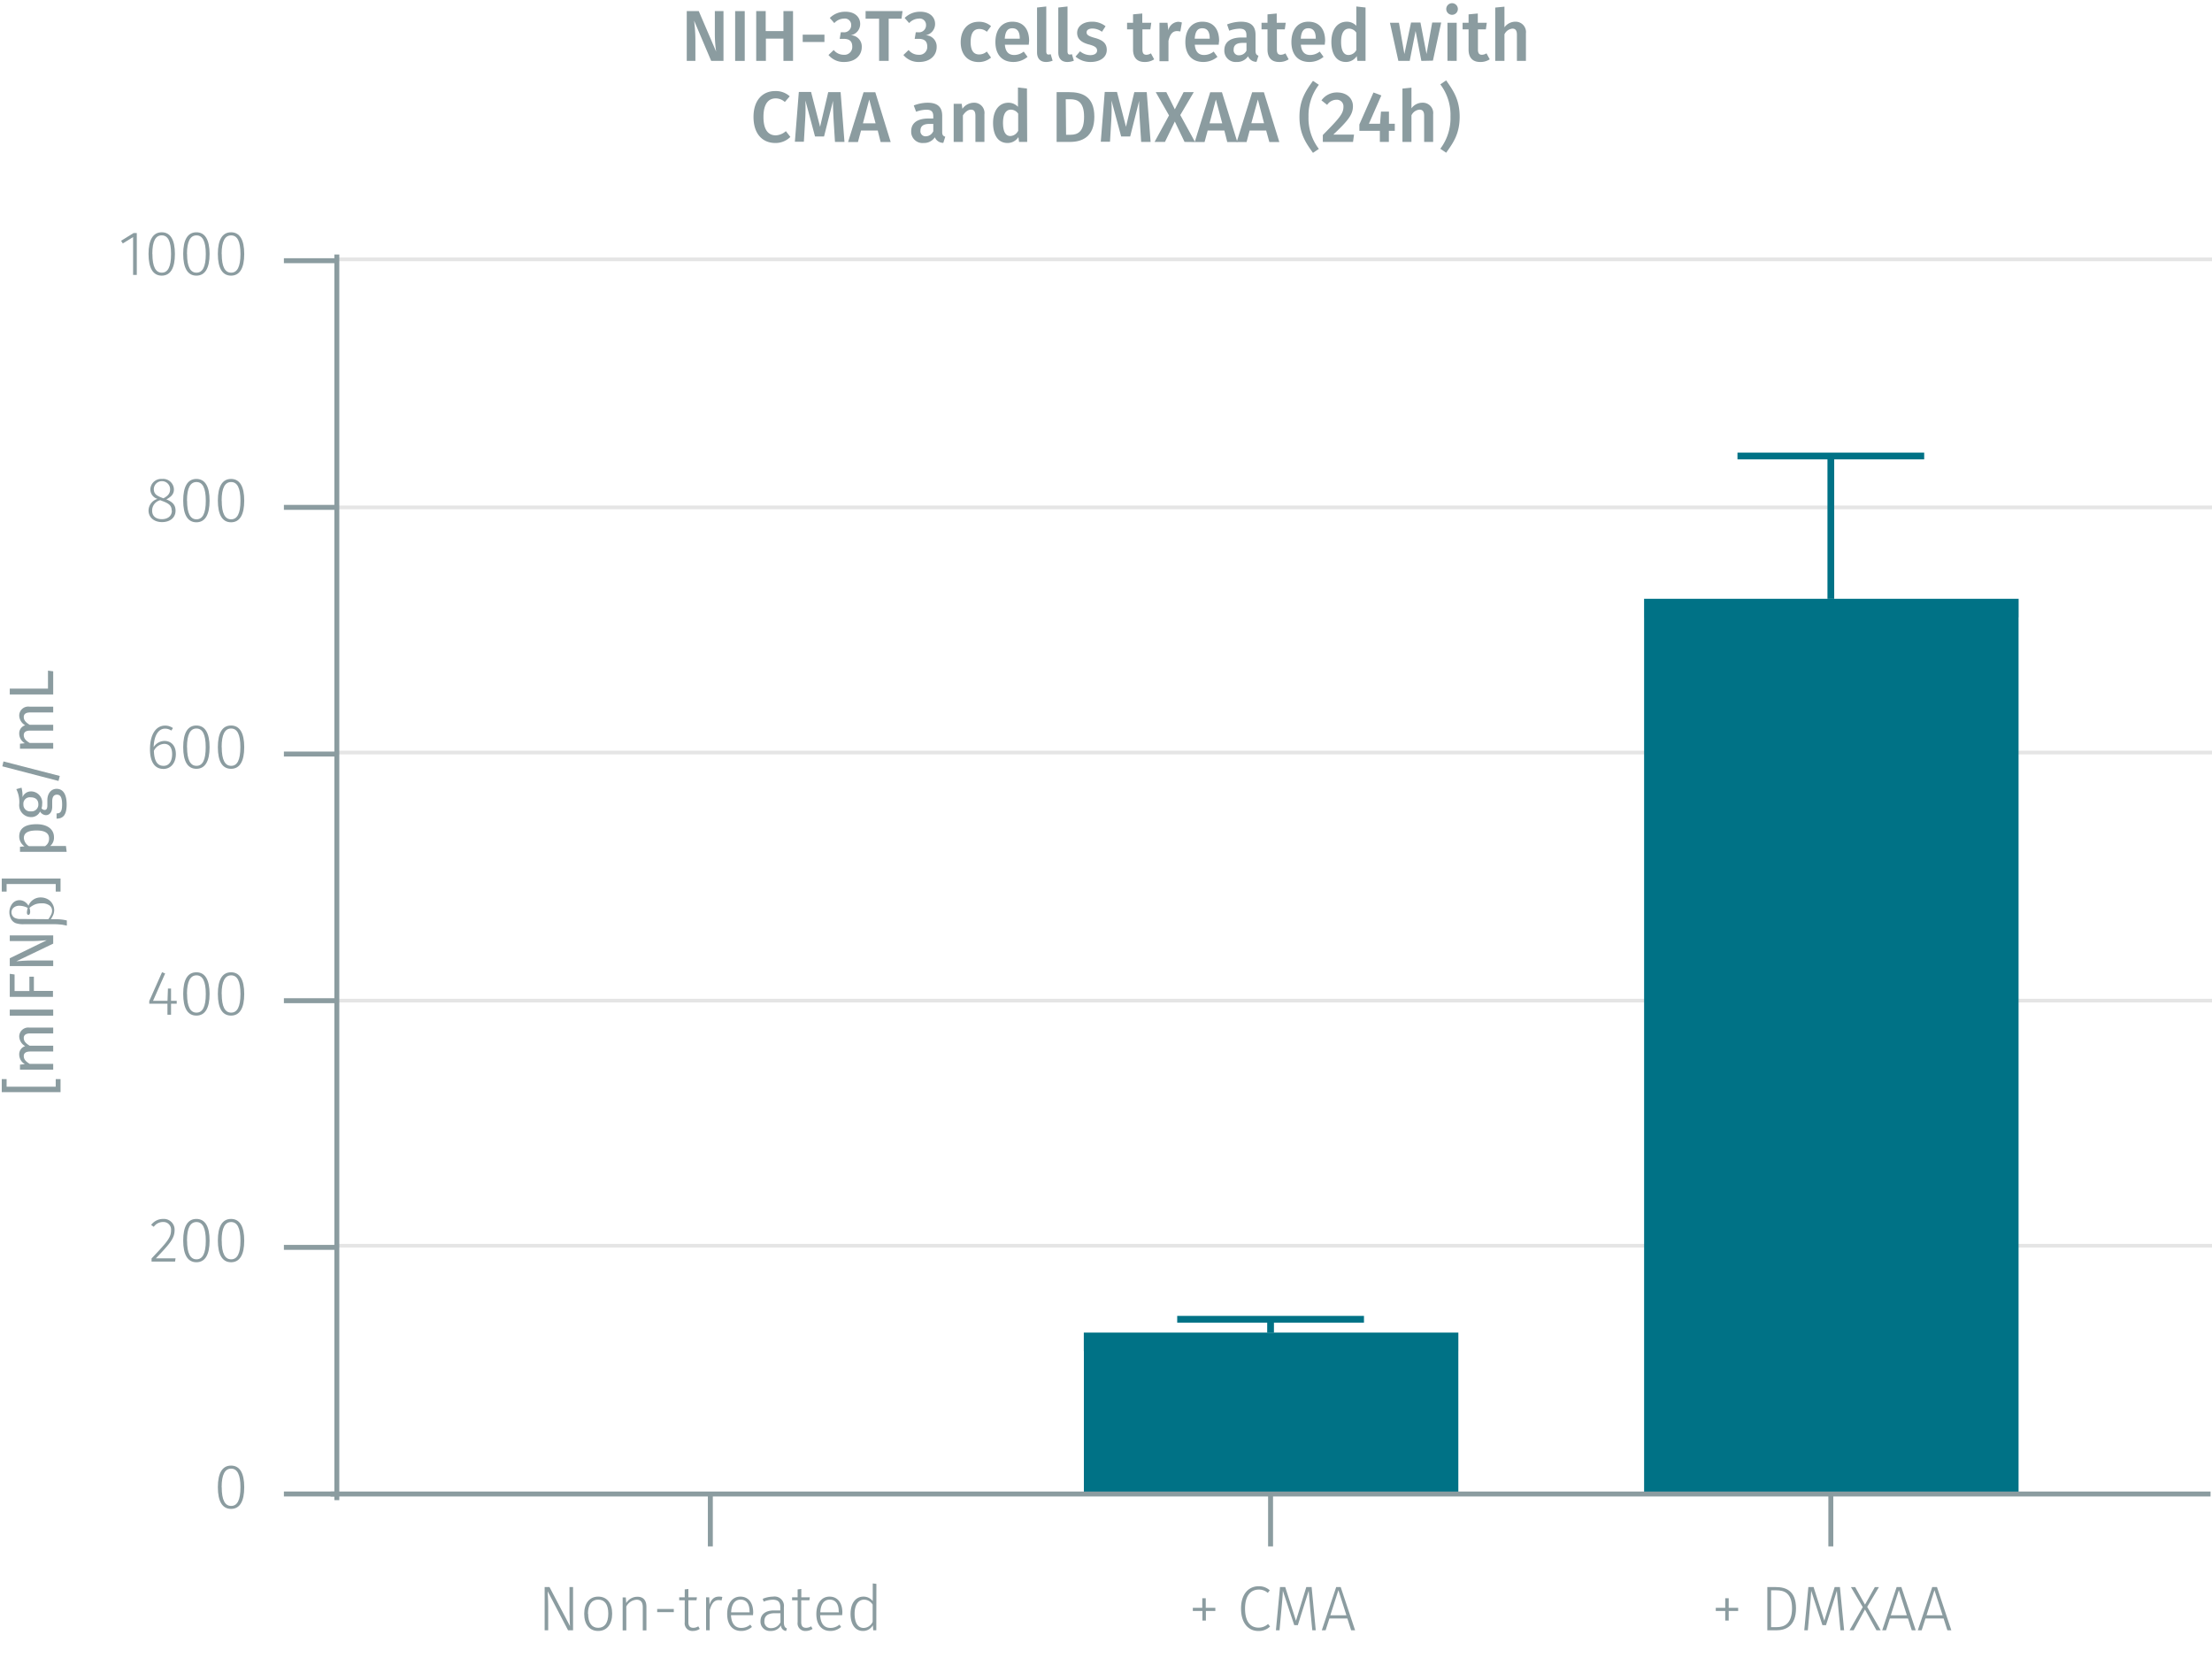 <svg id="Calque_1" data-name="Calque 1" xmlns="http://www.w3.org/2000/svg" viewBox="0 0 491.42 368.29"><title>assay-validation</title><line x1="74.58" y1="276.77" x2="491.5" y2="276.77" fill="none" stroke="#e5e5e5" stroke-miterlimit="10" stroke-width="0.82"/><line x1="74.58" y1="222.31" x2="491.5" y2="222.31" fill="none" stroke="#e5e5e5" stroke-miterlimit="10" stroke-width="0.82"/><line x1="74.58" y1="167.2" x2="491.5" y2="167.2" fill="none" stroke="#e5e5e5" stroke-miterlimit="10" stroke-width="0.82"/><line x1="74.58" y1="112.73" x2="491.5" y2="112.73" fill="none" stroke="#e5e5e5" stroke-miterlimit="10" stroke-width="0.82"/><line x1="74.58" y1="57.62" x2="491.5" y2="57.62" fill="none" stroke="#e5e5e5" stroke-miterlimit="10" stroke-width="0.82"/><polyline points="242.86 298.13 242.86 331.93 321.92 331.93 321.92 298.13 242.86 298.13" fill="#007286" fill-rule="evenodd"/><polyline points="242.86 331.93 242.86 298.13 240.78 298.13 323.99 298.13 321.92 298.13 321.92 331.93" fill="none" stroke="#007286" stroke-miterlimit="1" stroke-width="4.13"/><polyline points="367.32 135.1 367.32 331.93 446.38 331.93 446.38 135.1 367.32 135.1" fill="#007286" fill-rule="evenodd"/><polyline points="367.32 331.93 367.32 135.1 365.25 135.1 448.46 135.1 446.38 135.1 446.38 331.93" fill="none" stroke="#007286" stroke-miterlimit="1" stroke-width="4.13"/><path d="M126.2,362.21l-4.53-8.67c0,.66.12,1.58.12,3.3v5.37H121v-9.6h1.08l4.55,8.67c0-.4-.11-1.59-.11-2.84v-5.83h.79v9.6Z" fill="#8b9ca0"/><path d="M136,358.53c0,2.36-1.18,3.83-3.11,3.83s-3.1-1.45-3.1-3.81,1.19-3.82,3.11-3.82S136,356.13,136,358.53Zm-5.34,0c0,2.06.83,3.13,2.23,3.13s2.25-1.05,2.25-3.15-.83-3.11-2.24-3.11S130.62,356.45,130.62,358.55Z" fill="#8b9ca0"/><path d="M143.61,357v5.24h-.81v-5.13c0-1.2-.49-1.69-1.39-1.69a2.76,2.76,0,0,0-2.27,1.51v5.31h-.81v-7.33h.7l.09,1.25a2.9,2.9,0,0,1,2.45-1.4C142.9,354.73,143.61,355.56,143.61,357Z" fill="#8b9ca0"/><path d="M149.69,357.48v.7H146v-.7Z" fill="#8b9ca0"/><path d="M153.92,362.36a1.69,1.69,0,0,1-1.8-1.93v-4.89h-1.23v-.66h1.23v-1.75l.81-.1v1.85h1.9l-.1.66h-1.8v4.85c0,.85.34,1.27,1.08,1.27a2.06,2.06,0,0,0,1.12-.33l.33.57A2.71,2.71,0,0,1,153.92,362.36Z" fill="#8b9ca0"/><path d="M160.47,354.81l-.16.77a2.55,2.55,0,0,0-.64-.08c-1,0-1.57.73-2,2.23v4.48h-.81v-7.33h.7l.07,1.64c.39-1.2,1.05-1.79,2.07-1.79A3.07,3.07,0,0,1,160.47,354.81Z" fill="#8b9ca0"/><path d="M167.29,358.86H162.4c.1,2,1,2.82,2.28,2.82a3,3,0,0,0,2-.73l.37.52a3.58,3.58,0,0,1-2.39.89c-1.93,0-3.11-1.4-3.11-3.75s1.13-3.88,2.93-3.88,2.85,1.39,2.85,3.54C167.31,358.5,167.3,358.72,167.29,358.86Zm-.77-.84c0-1.6-.65-2.62-2-2.62-1.15,0-2,.84-2.09,2.83h4.12Z" fill="#8b9ca0"/><path d="M174.82,361.79l-.18.57a1.26,1.26,0,0,1-1.14-1.23,2.52,2.52,0,0,1-2.28,1.23,2.08,2.08,0,0,1-2.27-2.18c0-1.54,1.16-2.38,3-2.38h1.4v-.7c0-1.17-.48-1.68-1.69-1.68a5.83,5.83,0,0,0-2,.42l-.21-.62a6.15,6.15,0,0,1,2.31-.49,2.08,2.08,0,0,1,2.39,2.33v3.52C174.2,361.4,174.43,361.64,174.82,361.79Zm-1.43-1.37v-2h-1.27c-1.48,0-2.3.57-2.3,1.74a1.41,1.41,0,0,0,1.54,1.57A2.23,2.23,0,0,0,173.39,360.42Z" fill="#8b9ca0"/><path d="M179,362.36a1.69,1.69,0,0,1-1.8-1.93v-4.89h-1.23v-.66h1.23v-1.75l.82-.1v1.85h1.89l-.1.66H178v4.85c0,.85.33,1.27,1.08,1.27a2.11,2.11,0,0,0,1.12-.33l.32.57A2.69,2.69,0,0,1,179,362.36Z" fill="#8b9ca0"/><path d="M187.1,358.86h-4.89c.1,2,1,2.82,2.28,2.82a3,3,0,0,0,2-.73l.37.52a3.58,3.58,0,0,1-2.39.89c-1.93,0-3.11-1.4-3.11-3.75s1.13-3.88,2.93-3.88,2.85,1.39,2.85,3.54C187.12,358.5,187.11,358.72,187.1,358.86Zm-.77-.84c0-1.6-.65-2.62-2-2.62-1.15,0-2,.84-2.09,2.83h4.12Z" fill="#8b9ca0"/><path d="M194.68,362.21H194l-.09-1.12a2.45,2.45,0,0,1-2.2,1.27c-1.71,0-2.75-1.45-2.75-3.78s1.08-3.85,2.87-3.85a2.56,2.56,0,0,1,2.06,1V351.8l.81.1Zm-.81-1.88v-3.82A2.27,2.27,0,0,0,192,355.4c-1.29,0-2.15,1.11-2.14,3.17s.77,3.12,2,3.12A2.25,2.25,0,0,0,193.87,360.33Z" fill="#8b9ca0"/><path d="M270,357.22v.7h-2.1v2.13h-.77v-2.13H265v-.7h2.1v-2.13h.77v2.13Z" fill="#8b9ca0"/><path d="M282.1,353.34l-.45.56a2.9,2.9,0,0,0-2-.73c-1.67,0-3.05,1.18-3.05,4.23s1.33,4.22,3,4.22a3.06,3.06,0,0,0,2.11-.81l.45.56a3.57,3.57,0,0,1-2.59,1c-2.21,0-3.86-1.72-3.86-5s1.75-4.94,3.88-4.94A3.48,3.48,0,0,1,282.1,353.34Z" fill="#8b9ca0"/><path d="M291.54,362.21l-.44-4.6c-.15-1.54-.3-3.3-.36-4.18l-2.41,7.64h-.8L285,353.43c0,.95-.2,2.69-.32,4.16l-.42,4.62h-.8l.91-9.6h1.16l2.38,7.48,2.3-7.48h1.18l.92,9.6Z" fill="#8b9ca0"/><path d="M295.34,359.59l-.84,2.62h-.85l3.2-9.6h1l3.2,9.6h-.88l-.84-2.62Zm2-6.29-1.79,5.58h3.57Z" fill="#8b9ca0"/><path d="M386.15,357.22v.7h-2.1v2.13h-.77v-2.13h-2.1v-.7h2.1v-2.13h.77v2.13Z" fill="#8b9ca0"/><path d="M399,357.33c0,4-2.34,4.88-4.31,4.88h-2.06v-9.6h1.9C396.71,352.61,399,353.38,399,357.33Zm-5.53,4.18h1.27c1.65,0,3.38-.73,3.38-4.18s-1.8-4-3.48-4h-1.17Z" fill="#8b9ca0"/><path d="M408.88,362.21l-.44-4.6c-.15-1.54-.31-3.3-.36-4.18l-2.41,7.64h-.8l-2.49-7.64c-.05.95-.2,2.69-.33,4.16l-.42,4.62h-.79l.91-9.6h1.16l2.38,7.48,2.3-7.48h1.17l.93,9.6Z" fill="#8b9ca0"/><path d="M416.87,362.21l-2.55-4.62-2.51,4.62h-.91l2.93-5.15-2.63-4.45h.95l2.18,3.9,2.19-3.9h.91l-2.61,4.4,3,5.2Z" fill="#8b9ca0"/><path d="M419.85,359.59l-.84,2.62h-.86l3.21-9.6h1.05l3.19,9.6h-.88l-.84-2.62Zm2-6.29-1.79,5.58h3.57Z" fill="#8b9ca0"/><path d="M427.76,359.59l-.84,2.62h-.86l3.21-9.6h1.05l3.19,9.6h-.88l-.84-2.62Zm2-6.29L428,358.88h3.57Z" fill="#8b9ca0"/><path d="M406.74,343.57V331.93M282.27,343.57V331.93M157.81,343.57V331.93m-84.37,0H491.1" fill="none" stroke="#8b9ca0" stroke-miterlimit="10" stroke-width="1.1"/><path d="M54.26,330.43c0,3.16-1,4.81-2.93,4.81s-2.93-1.67-2.93-4.82,1-4.8,2.93-4.8S54.26,327.27,54.26,330.43Zm-5,0c0,2.87.74,4.15,2.09,4.15s2.07-1.26,2.07-4.14-.73-4.14-2.07-4.14S49.24,327.55,49.24,330.42Z" fill="#8b9ca0"/><path d="M38.79,273.27c0,1.85-1,3-4.16,6.3H39l-.11.72H33.67v-.69C37.13,275.92,38,275,38,273.31a1.68,1.68,0,0,0-1.77-1.81,2.5,2.5,0,0,0-2.07,1.07l-.58-.42a3.27,3.27,0,0,1,2.69-1.33A2.38,2.38,0,0,1,38.79,273.27Z" fill="#8b9ca0"/><path d="M46.56,275.64c0,3.15-1,4.8-2.93,4.8s-2.93-1.67-2.93-4.82,1-4.8,2.93-4.8S46.56,272.47,46.56,275.64Zm-5,0c0,2.87.75,4.15,2.09,4.15s2.07-1.26,2.07-4.13-.73-4.15-2.07-4.15S41.54,272.75,41.54,275.62Z" fill="#8b9ca0"/><path d="M54.26,275.64c0,3.15-1,4.8-2.93,4.8s-2.93-1.67-2.93-4.82,1-4.8,2.93-4.8S54.26,272.47,54.26,275.64Zm-5,0c0,2.87.74,4.15,2.09,4.15s2.07-1.26,2.07-4.13-.73-4.15-2.07-4.15S49.24,272.75,49.24,275.62Z" fill="#8b9ca0"/><path d="M38,223v2.45h-.8V223H33.16v-.6L36,216l.69.28L34,222.36h3.21l.1-2.73H38v2.73h1.26V223Z" fill="#8b9ca0"/><path d="M46.56,220.83c0,3.16-1,4.81-2.93,4.81S40.7,224,40.7,220.82s1-4.8,2.93-4.8S46.56,217.67,46.56,220.83Zm-5,0c0,2.87.75,4.15,2.09,4.15s2.07-1.26,2.07-4.14-.73-4.14-2.07-4.14S41.54,218,41.54,220.82Z" fill="#8b9ca0"/><path d="M54.26,220.83c0,3.16-1,4.81-2.93,4.81S48.4,224,48.4,220.82s1-4.8,2.93-4.8S54.26,217.67,54.26,220.83Zm-5,0c0,2.87.75,4.15,2.09,4.15s2.07-1.26,2.07-4.14-.72-4.14-2.07-4.14S49.24,218,49.24,220.82Z" fill="#8b9ca0"/><path d="M39.07,167.55c0,2-1.18,3.29-2.75,3.29-2.17,0-3-1.91-3-4.36,0-3.25,1.27-5.27,3.36-5.27a2.93,2.93,0,0,1,1.74.55l-.36.56a2.44,2.44,0,0,0-1.4-.43c-1.55,0-2.46,1.71-2.52,4.1a2.87,2.87,0,0,1,2.4-1.37C37.93,164.62,39.07,165.56,39.07,167.55Zm-.83,0c0-1.62-.76-2.28-1.76-2.28a2.7,2.7,0,0,0-2.29,1.54c.06,2.07.65,3.34,2.13,3.34C37.58,170.17,38.24,169.09,38.24,167.57Z" fill="#8b9ca0"/><path d="M46.56,166c0,3.15-1,4.81-2.93,4.81S40.7,169.17,40.7,166s1-4.81,2.93-4.81S46.56,162.87,46.56,166Zm-5,0c0,2.87.75,4.15,2.09,4.15S45.7,168.9,45.7,166s-.73-4.14-2.07-4.14S41.54,163.15,41.54,166Z" fill="#8b9ca0"/><path d="M54.26,166c0,3.15-1,4.81-2.93,4.81S48.4,169.17,48.4,166s1-4.81,2.93-4.81S54.26,162.87,54.26,166Zm-5,0c0,2.87.75,4.15,2.09,4.15S53.4,168.9,53.4,166s-.72-4.14-2.07-4.14S49.24,163.15,49.24,166Z" fill="#8b9ca0"/><path d="M39,113.46C39,115,37.78,116,36,116s-3-1.05-3-2.57a2.74,2.74,0,0,1,2-2.59,2.2,2.2,0,0,1-1.6-2.14A2.41,2.41,0,0,1,36,106.41a2.4,2.4,0,0,1,2.64,2.32c0,1-.55,1.63-1.68,2.22C38.35,111.51,39,112.21,39,113.46Zm-.86,0c0-1.13-.6-1.6-2.07-2.14l-.47-.19a2.37,2.37,0,0,0-1.8,2.34c0,1.22.87,1.88,2.16,1.88S38.18,114.66,38.18,113.46Zm-2.25-2.9.43.15c1-.54,1.47-1.09,1.47-2a1.81,1.81,0,0,0-3.62,0C34.21,109.66,34.68,110.1,35.93,110.56Z" fill="#8b9ca0"/><path d="M46.56,111.23c0,3.15-1,4.81-2.93,4.81s-2.93-1.67-2.93-4.82,1-4.81,2.93-4.81S46.56,108.07,46.56,111.23Zm-5,0c0,2.87.75,4.15,2.09,4.15s2.07-1.27,2.07-4.14-.73-4.14-2.07-4.14S41.54,108.35,41.54,111.22Z" fill="#8b9ca0"/><path d="M54.26,111.23c0,3.15-1,4.81-2.93,4.81s-2.93-1.67-2.93-4.82,1-4.81,2.93-4.81S54.26,108.07,54.26,111.23Zm-5,0c0,2.87.74,4.15,2.09,4.15s2.07-1.27,2.07-4.14-.73-4.14-2.07-4.14S49.24,108.35,49.24,111.22Z" fill="#8b9ca0"/><path d="M29.57,61.08V52.67l-2.29,1.42-.38-.6,2.79-1.72h.7v9.31Z" fill="#8b9ca0"/><path d="M38.86,56.43c0,3.15-1,4.81-2.93,4.81S33,59.57,33,56.42s1-4.81,2.93-4.81S38.86,53.27,38.86,56.43Zm-5,0c0,2.87.75,4.15,2.09,4.15S38,59.3,38,56.43s-.72-4.14-2.07-4.14S33.84,53.55,33.84,56.42Z" fill="#8b9ca0"/><path d="M46.56,56.43c0,3.15-1,4.81-2.93,4.81s-2.93-1.67-2.93-4.82,1-4.81,2.93-4.81S46.56,53.27,46.56,56.43Zm-5,0c0,2.87.75,4.15,2.09,4.15s2.07-1.27,2.07-4.14-.73-4.14-2.07-4.14S41.54,53.55,41.54,56.42Z" fill="#8b9ca0"/><path d="M54.26,56.43c0,3.15-1,4.81-2.93,4.81s-2.93-1.67-2.93-4.82,1-4.81,2.93-4.81S54.26,53.27,54.26,56.43Zm-5,0c0,2.87.75,4.15,2.09,4.15s2.07-1.27,2.07-4.14-.72-4.14-2.07-4.14S49.24,53.55,49.24,56.42Z" fill="#8b9ca0"/><path d="M74.83,57.92H63.07m11.76,54.8H63.07m11.76,54.81H63.07m11.76,54.8H63.07m11.76,54.8H63.07m11.76,54.8H63.07m11.76,1.37V56.55" fill="none" stroke="#8b9ca0" stroke-miterlimit="10" stroke-width="1.1"/><polyline points="261.53 293.11 303.02 293.11 282.27 293.11 282.27 296.08" fill="none" stroke="#007286" stroke-miterlimit="10" stroke-width="1.5"/><polyline points="386 101.31 427.48 101.31 406.74 101.31 406.74 133.05" fill="none" stroke="#007286" stroke-miterlimit="10" stroke-width="1.5"/><path d="M158,13.53,154.2,4.58A35.58,35.58,0,0,1,154.49,9v4.52h-1.92V2.47h2.67l3.86,9a26.73,26.73,0,0,1-.29-3.78V2.47h1.92V13.53Z" fill="#8b9ca0"/><path d="M163.32,13.53V2.47h2.13V13.53Z" fill="#8b9ca0"/><path d="M170.15,8.58v4.95H168V2.47h2.11V6.9h3.94V2.47h2.13V13.53h-2.13V8.58Z" fill="#8b9ca0"/><path d="M183.16,7.7V9.33h-4.83V7.7Z" fill="#8b9ca0"/><path d="M191.1,5.3A2.53,2.53,0,0,1,189,7.83a2.49,2.49,0,0,1,2.45,2.62c0,1.85-1.44,3.32-3.9,3.32a4.34,4.34,0,0,1-3.49-1.55l1.16-1.11a2.82,2.82,0,0,0,2.21,1.06,1.73,1.73,0,0,0,1.91-1.81c0-1.28-.72-1.73-1.94-1.73h-.85l.24-1.46h.58a1.56,1.56,0,0,0,1.73-1.63,1.4,1.4,0,0,0-1.59-1.41,3,3,0,0,0-2.16,1l-1-1.14a4.76,4.76,0,0,1,3.38-1.38C189.91,2.56,191.1,3.81,191.1,5.3Z" fill="#8b9ca0"/><path d="M197.43,4.15v9.38H195.3V4.15h-3V2.47h8.21l-.23,1.68Z" fill="#8b9ca0"/><path d="M207.74,5.3a2.53,2.53,0,0,1-2.1,2.53,2.49,2.49,0,0,1,2.45,2.62c0,1.85-1.44,3.32-3.91,3.32a4.34,4.34,0,0,1-3.48-1.55l1.16-1.11a2.81,2.81,0,0,0,2.21,1.06A1.74,1.74,0,0,0,206,10.36c0-1.28-.72-1.73-1.94-1.73h-.85l.24-1.46H204a1.56,1.56,0,0,0,1.73-1.63,1.4,1.4,0,0,0-1.59-1.41,3,3,0,0,0-2.16,1l-1-1.14a4.76,4.76,0,0,1,3.38-1.38C206.55,2.56,207.74,3.81,207.74,5.3Z" fill="#8b9ca0"/><path d="M220.17,5.81l-.93,1.25a2.55,2.55,0,0,0-1.69-.62c-1.19,0-1.91.86-1.91,2.89s.75,2.77,1.91,2.77a2.57,2.57,0,0,0,1.68-.65l.94,1.34a4.16,4.16,0,0,1-2.74,1c-2.45,0-4-1.7-4-4.4s1.52-4.55,4-4.55A3.93,3.93,0,0,1,220.17,5.81Z" fill="#8b9ca0"/><path d="M228.55,9.93h-5.31c.14,1.73,1,2.29,2.08,2.29a3.46,3.46,0,0,0,2.11-.76l.85,1.17a4.87,4.87,0,0,1-3.14,1.14c-2.62,0-4-1.75-4-4.42s1.36-4.53,3.76-4.53,3.73,1.6,3.73,4.27C228.6,9.37,228.57,9.7,228.55,9.93Zm-2-1.43c0-1.39-.5-2.22-1.65-2.22-1,0-1.57.64-1.68,2.32h3.33Z" fill="#8b9ca0"/><path d="M232.94,12.12a1.56,1.56,0,0,0,.48-.08l.43,1.44a3.76,3.76,0,0,1-1.46.29c-1.26,0-2-.75-2-2.16V1.67l2.05-.23v10C232.46,11.93,232.6,12.12,232.94,12.12Z" fill="#8b9ca0"/><path d="M237.66,12.12a1.56,1.56,0,0,0,.48-.08l.43,1.44a3.76,3.76,0,0,1-1.46.29c-1.26,0-2-.75-2-2.16V1.67l2.05-.23v10C237.18,11.93,237.32,12.12,237.66,12.12Z" fill="#8b9ca0"/><path d="M245.61,5.83l-.8,1.23a3.64,3.64,0,0,0-2.08-.72c-.87,0-1.33.34-1.33.85s.34.82,1.78,1.22c1.73.46,2.7,1.16,2.7,2.67,0,1.76-1.63,2.69-3.57,2.69a5,5,0,0,1-3.37-1.2l1-1.17a3.66,3.66,0,0,0,2.27.85c.93,0,1.52-.4,1.52-1s-.34-1-1.92-1.4c-1.75-.48-2.51-1.32-2.51-2.56,0-1.41,1.29-2.47,3.26-2.47A4.72,4.72,0,0,1,245.61,5.83Z" fill="#8b9ca0"/><path d="M254.26,13.77c-1.66,0-2.54-1-2.54-2.77V6.53h-1.33V5.06h1.33V3.19L253.77,3V5.06h2l-.21,1.47h-1.76V11c0,.83.27,1.17.89,1.17a1.92,1.92,0,0,0,1-.32l.72,1.33A3.69,3.69,0,0,1,254.26,13.77Z" fill="#8b9ca0"/><path d="M262.57,5l-.35,2a3.08,3.08,0,0,0-.75-.09c-1,0-1.56.75-1.88,2.17v4.52h-2V5.06h1.78l.19,1.67a2.38,2.38,0,0,1,2.21-1.89A3,3,0,0,1,262.57,5Z" fill="#8b9ca0"/><path d="M270.75,9.93h-5.32c.15,1.73,1,2.29,2.08,2.29a3.49,3.49,0,0,0,2.12-.76l.84,1.17a4.86,4.86,0,0,1-3.13,1.14c-2.63,0-4-1.75-4-4.42s1.36-4.53,3.77-4.53,3.73,1.6,3.73,4.27C270.8,9.37,270.76,9.7,270.75,9.93Zm-2-1.43c0-1.39-.49-2.22-1.65-2.22-1,0-1.57.64-1.68,2.32h3.33Z" fill="#8b9ca0"/><path d="M279.58,12.38l-.43,1.36a2,2,0,0,1-1.88-1.24,2.88,2.88,0,0,1-2.53,1.27A2.51,2.51,0,0,1,272,11.16c0-1.84,1.39-2.83,3.85-2.83h1.06V7.85c0-1.11-.5-1.48-1.58-1.48a7.43,7.43,0,0,0-2.24.45l-.48-1.39a8.73,8.73,0,0,1,3.07-.61c2.26,0,3.25,1,3.25,2.91v3.56C278.94,12,279.16,12.22,279.58,12.38Zm-2.66-1.14V9.53h-.85c-1.33,0-2,.48-2,1.47a1.12,1.12,0,0,0,1.2,1.28A1.81,1.81,0,0,0,276.92,11.24Z" fill="#8b9ca0"/><path d="M284.14,13.77c-1.67,0-2.55-1-2.55-2.77V6.53h-1.33V5.06h1.33V3.19L283.64,3V5.06h2l-.21,1.47h-1.76V11c0,.83.27,1.17.9,1.17a2,2,0,0,0,1-.32l.72,1.33A3.73,3.73,0,0,1,284.14,13.77Z" fill="#8b9ca0"/><path d="M294.31,9.93H289c.14,1.73,1,2.29,2.08,2.29a3.46,3.46,0,0,0,2.11-.76l.85,1.17a4.89,4.89,0,0,1-3.14,1.14c-2.62,0-4-1.75-4-4.42s1.36-4.53,3.76-4.53,3.73,1.6,3.73,4.27C294.36,9.37,294.33,9.7,294.31,9.93Zm-2-1.43c0-1.39-.5-2.22-1.65-2.22-1,0-1.57.64-1.68,2.32h3.33Z" fill="#8b9ca0"/><path d="M303.37,13.53h-1.81l-.14-1.07A2.86,2.86,0,0,1,299,13.77c-2.11,0-3.22-1.78-3.22-4.47s1.3-4.48,3.44-4.48a2.92,2.92,0,0,1,2.1.91V1.44l2.05.23Zm-2.05-2.4V7.25a2,2,0,0,0-1.6-.89c-1.07,0-1.78.89-1.78,2.93s.63,2.93,1.64,2.93A2,2,0,0,0,301.32,11.13Z" fill="#8b9ca0"/><path d="M315.77,13.53l-1.28-6.64-1.31,6.64h-2.52l-1.87-8.47h2L312,12l1.48-7h2.09l1.35,7,1.26-7h2l-1.84,8.47Z" fill="#8b9ca0"/><path d="M323.88,2a1.29,1.29,0,0,1-2.58,0,1.29,1.29,0,0,1,2.58,0Zm-2.31,11.51V5.06h2.05v8.47Z" fill="#8b9ca0"/><path d="M328.81,13.77c-1.67,0-2.55-1-2.55-2.77V6.53h-1.33V5.06h1.33V3.19L328.31,3V5.06h2l-.21,1.47h-1.76V11c0,.83.27,1.17.9,1.17a2,2,0,0,0,1-.32l.72,1.33A3.73,3.73,0,0,1,328.81,13.77Z" fill="#8b9ca0"/><path d="M339,7.4v6.13H337V7.72c0-1.06-.41-1.36-1-1.36a2.2,2.2,0,0,0-1.77,1.26v5.91h-2.05V1.68l2.05-.2V6.07a3,3,0,0,1,2.46-1.25A2.3,2.3,0,0,1,339,7.4Z" fill="#8b9ca0"/><path d="M175.45,21.4l-1.09,1.26a3,3,0,0,0-2.05-.8c-1.52,0-2.7,1.12-2.7,4.11s1.15,4.1,2.74,4.1a3.61,3.61,0,0,0,2.24-.93l1,1.28a4.64,4.64,0,0,1-3.33,1.35c-2.86,0-4.86-2-4.86-5.8s2.11-5.74,4.8-5.74A4.58,4.58,0,0,1,175.45,21.4Z" fill="#8b9ca0"/><path d="M185.5,31.53l-.29-4.63c-.09-1.63-.17-3.34-.14-4.51l-2,7.94h-2l-2.14-8a44.54,44.54,0,0,1-.07,4.6l-.27,4.56h-2l.88-11.06h2.72l2,7.74L184,20.47h2.75l.86,11.06Z" fill="#8b9ca0"/><path d="M191.29,29l-.69,2.56h-2.19l3.44-11.06h2.61l3.42,11.06h-2.24L195,29Zm1.82-6.89-1.4,5.29h2.81Z" fill="#8b9ca0"/><path d="M210,30.38l-.43,1.36a2,2,0,0,1-1.88-1.24,2.88,2.88,0,0,1-2.53,1.27,2.51,2.51,0,0,1-2.73-2.61c0-1.84,1.39-2.83,3.85-2.83h1.06v-.48c0-1.11-.5-1.48-1.58-1.48a7.43,7.43,0,0,0-2.24.45L203,23.43a8.73,8.73,0,0,1,3.07-.61c2.26,0,3.25,1,3.25,2.91v3.56C209.31,30,209.53,30.22,210,30.38Zm-2.66-1.14V27.53h-.85c-1.33,0-2,.48-2,1.47a1.12,1.12,0,0,0,1.2,1.28A1.81,1.81,0,0,0,207.29,29.24Z" fill="#8b9ca0"/><path d="M218.7,25.4v6.13h-2V25.72c0-1.06-.4-1.36-1-1.36s-1.28.49-1.78,1.28v5.89h-2.05V23.06h1.78l.16,1.11a3.17,3.17,0,0,1,2.58-1.35A2.28,2.28,0,0,1,218.7,25.4Z" fill="#8b9ca0"/><path d="M228.2,31.53h-1.81l-.14-1.07a2.85,2.85,0,0,1-2.42,1.31c-2.11,0-3.21-1.78-3.21-4.47s1.29-4.48,3.44-4.48a2.9,2.9,0,0,1,2.09.91V19.44l2,.23Zm-2-2.4V25.25a2,2,0,0,0-1.6-.89c-1.07,0-1.77.89-1.77,2.93s.62,2.93,1.63,2.93A2,2,0,0,0,226.15,29.13Z" fill="#8b9ca0"/><path d="M243.12,25.94c0,4.48-2.74,5.59-5.38,5.59h-3V20.47h2.72C240.36,20.47,243.12,21.36,243.12,25.94Zm-6.28,4h1c1.65,0,3-.73,3-4s-1.44-3.89-3.07-3.89h-1Z" fill="#8b9ca0"/><path d="M253.52,31.53l-.29-4.63c-.1-1.63-.18-3.34-.15-4.51l-2,7.94h-2l-2.15-8a44.47,44.47,0,0,1-.06,4.6l-.27,4.56h-2.05l.88-11.06h2.72l2,7.74L252,20.47h2.76l.86,11.06Z" fill="#8b9ca0"/><path d="M263.16,31.53,261,27l-2.19,4.53H256.5l3.21-5.89-2.95-5.17h2.35L261,24.29l1.95-3.82h2.26l-3,5.09,3.29,6Z" fill="#8b9ca0"/><path d="M268.3,29l-.69,2.56h-2.19l3.44-11.06h2.61l3.42,11.06h-2.24L272,29Zm1.82-6.89-1.41,5.29h2.82Z" fill="#8b9ca0"/><path d="M277.62,29l-.68,2.56h-2.2l3.44-11.06h2.61l3.43,11.06H282L281.29,29Zm1.83-6.89L278,27.37h2.82Z" fill="#8b9ca0"/><path d="M290.7,25.93A11.19,11.19,0,0,0,293,33.08l-1.31.88c-1.58-2.21-3-4.22-3-8s1.46-5.83,3-8l1.31.88A11.17,11.17,0,0,0,290.7,25.93Z" fill="#8b9ca0"/><path d="M300.57,23.59c0,1.82-1,3.15-4.37,6.32h4.61l-.22,1.62h-6.71V30c3.68-3.74,4.58-4.75,4.58-6.27a1.46,1.46,0,0,0-1.56-1.57,2.51,2.51,0,0,0-2.06,1.14l-1.26-1a4.2,4.2,0,0,1,3.48-1.76C299.29,20.56,300.57,21.91,300.57,23.59Z" fill="#8b9ca0"/><path d="M308.55,29.06v2.47h-2V29.06H302V27.65l3.13-7.1,1.75.65-2.76,6.29h2.47l.21-2.7h1.77v2.7h1.3v1.57Z" fill="#8b9ca0"/><path d="M318.39,25.4v6.13h-2V25.72c0-1.06-.42-1.36-1.05-1.36a2.2,2.2,0,0,0-1.77,1.26v5.91h-2V19.68l2-.2v4.59A3,3,0,0,1,316,22.82,2.3,2.3,0,0,1,318.39,25.4Z" fill="#8b9ca0"/><path d="M324.28,25.93c0,3.81-1.44,5.82-3,8l-1.3-.88a11.26,11.26,0,0,0,2.26-7.15,11.23,11.23,0,0,0-2.26-7.16l1.3-.88C322.84,20.1,324.28,22.12,324.28,25.93Z" fill="#8b9ca0"/><path d="M1.47,241.44H12.38v-1.69h1.07v2.9H.39v-2.9H1.47Z" fill="#8b9ca0"/><path d="M6.53,228.31h5.29v1.29H6.71c-1.11,0-1.43.48-1.43,1,0,.8.52,1.23,1.3,1.73h5.24v1.29H6.71c-1.11,0-1.43.48-1.43,1,0,.8.52,1.25,1.3,1.74h5.24v1.29H4.44v-1.11l1.08-.11a2.48,2.48,0,0,1-1.25-2.13,1.87,1.87,0,0,1,1.33-1.87,2.57,2.57,0,0,1-1.33-2.19A2,2,0,0,1,6.53,228.31Z" fill="#8b9ca0"/><path d="M11.82,225.66H2.17v-1.35h9.65Z" fill="#8b9ca0"/><path d="M3.24,220.18H6.53V217h1v3.15h4.24v1.33H2.17v-5.12l1.07.15Z" fill="#8b9ca0"/><path d="M11.82,209.65l-8.19,3.93c.8-.07,2-.19,3.77-.19h4.42v1.25H2.17V212.9l8.21-4c-.22,0-1.76.18-2.94.18H2.17v-1.25h9.65Z" fill="#8b9ca0"/><path d="M11.29,204.22h1.16a11.29,11.29,0,0,1,2.4.28v1.15c-.57-.12-1-.2-1.16-.22-.64-.06-1.11-.09-1.4-.09h-7a5.1,5.1,0,0,1-1.81-.24,2.06,2.06,0,0,1-1-.87,3.16,3.16,0,0,1,.26-3.47A2,2,0,0,1,4.32,200a2.17,2.17,0,0,1,1.1.3,2.67,2.67,0,0,1,.91.92,2.86,2.86,0,0,1,2.72-1.83,3.21,3.21,0,0,1,1.53.38,2.69,2.69,0,0,1,1.08,1.06,2.76,2.76,0,0,1,.38,1.38,2.85,2.85,0,0,1-.16.9A5.25,5.25,0,0,1,11.29,204.22Zm-.54,0a6.4,6.4,0,0,0,.67-1.15,2,2,0,0,0,.15-.74,1.44,1.44,0,0,0-.57-1.16,2.84,2.84,0,0,0-1.81-.47,4,4,0,0,0-1.36.22,4.74,4.74,0,0,0-1.28.79,2.7,2.7,0,0,1,.15.81,1,1,0,0,1-.12.58.34.34,0,0,1-.27.17.32.32,0,0,1-.23-.13.69.69,0,0,1-.1-.42,4.29,4.29,0,0,1,.18-1,4,4,0,0,0-1.8-.48,1.91,1.91,0,0,0-1.33.42,1.35,1.35,0,0,0-.48,1,1.43,1.43,0,0,0,.67,1.24,2.77,2.77,0,0,0,1.43.28Z" fill="#8b9ca0"/><path d="M13.45,198.09H12.38v-1.68H1.47v1.68H.39v-2.9H13.45Z" fill="#8b9ca0"/><path d="M8.13,183.12c2.24,0,3.86,1,3.86,2.9a2.38,2.38,0,0,1-.84,1.94h3.5l.16,1.29H4.44v-1.11l1-.1a2.68,2.68,0,0,1-1.17-2.18C4.27,183.89,5.8,183.12,8.13,183.12Zm0,1.39c-1.92,0-2.83.56-2.83,1.67A2.28,2.28,0,0,0,6.44,188H10a1.9,1.9,0,0,0,.9-1.63C10.94,185.16,10.06,184.51,8.13,184.51Z" fill="#8b9ca0"/><path d="M5,177.13a2,2,0,0,1,1.86-1.3,2.51,2.51,0,0,1,2.51,2.82,3,3,0,0,1-.14.94.9.9,0,0,0,.69.36c.34,0,.6-.21.6-1v-1.17c0-1.52.87-2.52,2.05-2.52,1.42,0,2.24,1.17,2.24,3.46s-.75,3.16-2.24,3.16v-1.16c.84,0,1.23-.38,1.23-2s-.41-2.16-1.15-2.16-1.05.56-1.05,1.48v1.17c0,1.31-.66,1.9-1.4,1.9a1.6,1.6,0,0,1-1.3-.81,2.13,2.13,0,0,1-2.05,1.24,2.63,2.63,0,0,1-2.58-2.84,6.27,6.27,0,0,0-.65-3.37L4.78,175A7.33,7.33,0,0,1,5,177.13Zm1.85,3.13a1.5,1.5,0,0,0,1.67-1.56c0-1-.62-1.55-1.68-1.55a1.43,1.43,0,0,0-1.64,1.58A1.47,1.47,0,0,0,6.85,180.26Z" fill="#8b9ca0"/><path d="M13.28,172.4,13,173.51.52,170.26l.25-1.09Z" fill="#8b9ca0"/><path d="M6.53,157h5.29v1.29H6.71c-1.11,0-1.43.47-1.43,1,0,.8.52,1.24,1.3,1.74h5.24v1.29H6.71c-1.11,0-1.43.47-1.43,1,0,.8.52,1.25,1.3,1.74h5.24v1.29H4.44v-1.11l1.08-.11A2.47,2.47,0,0,1,4.27,163a1.86,1.86,0,0,1,1.33-1.86A2.57,2.57,0,0,1,4.27,159,2,2,0,0,1,6.53,157Z" fill="#8b9ca0"/><path d="M10.66,149l1.16.15v5.14H2.17V153h8.49Z" fill="#8b9ca0"/></svg>
